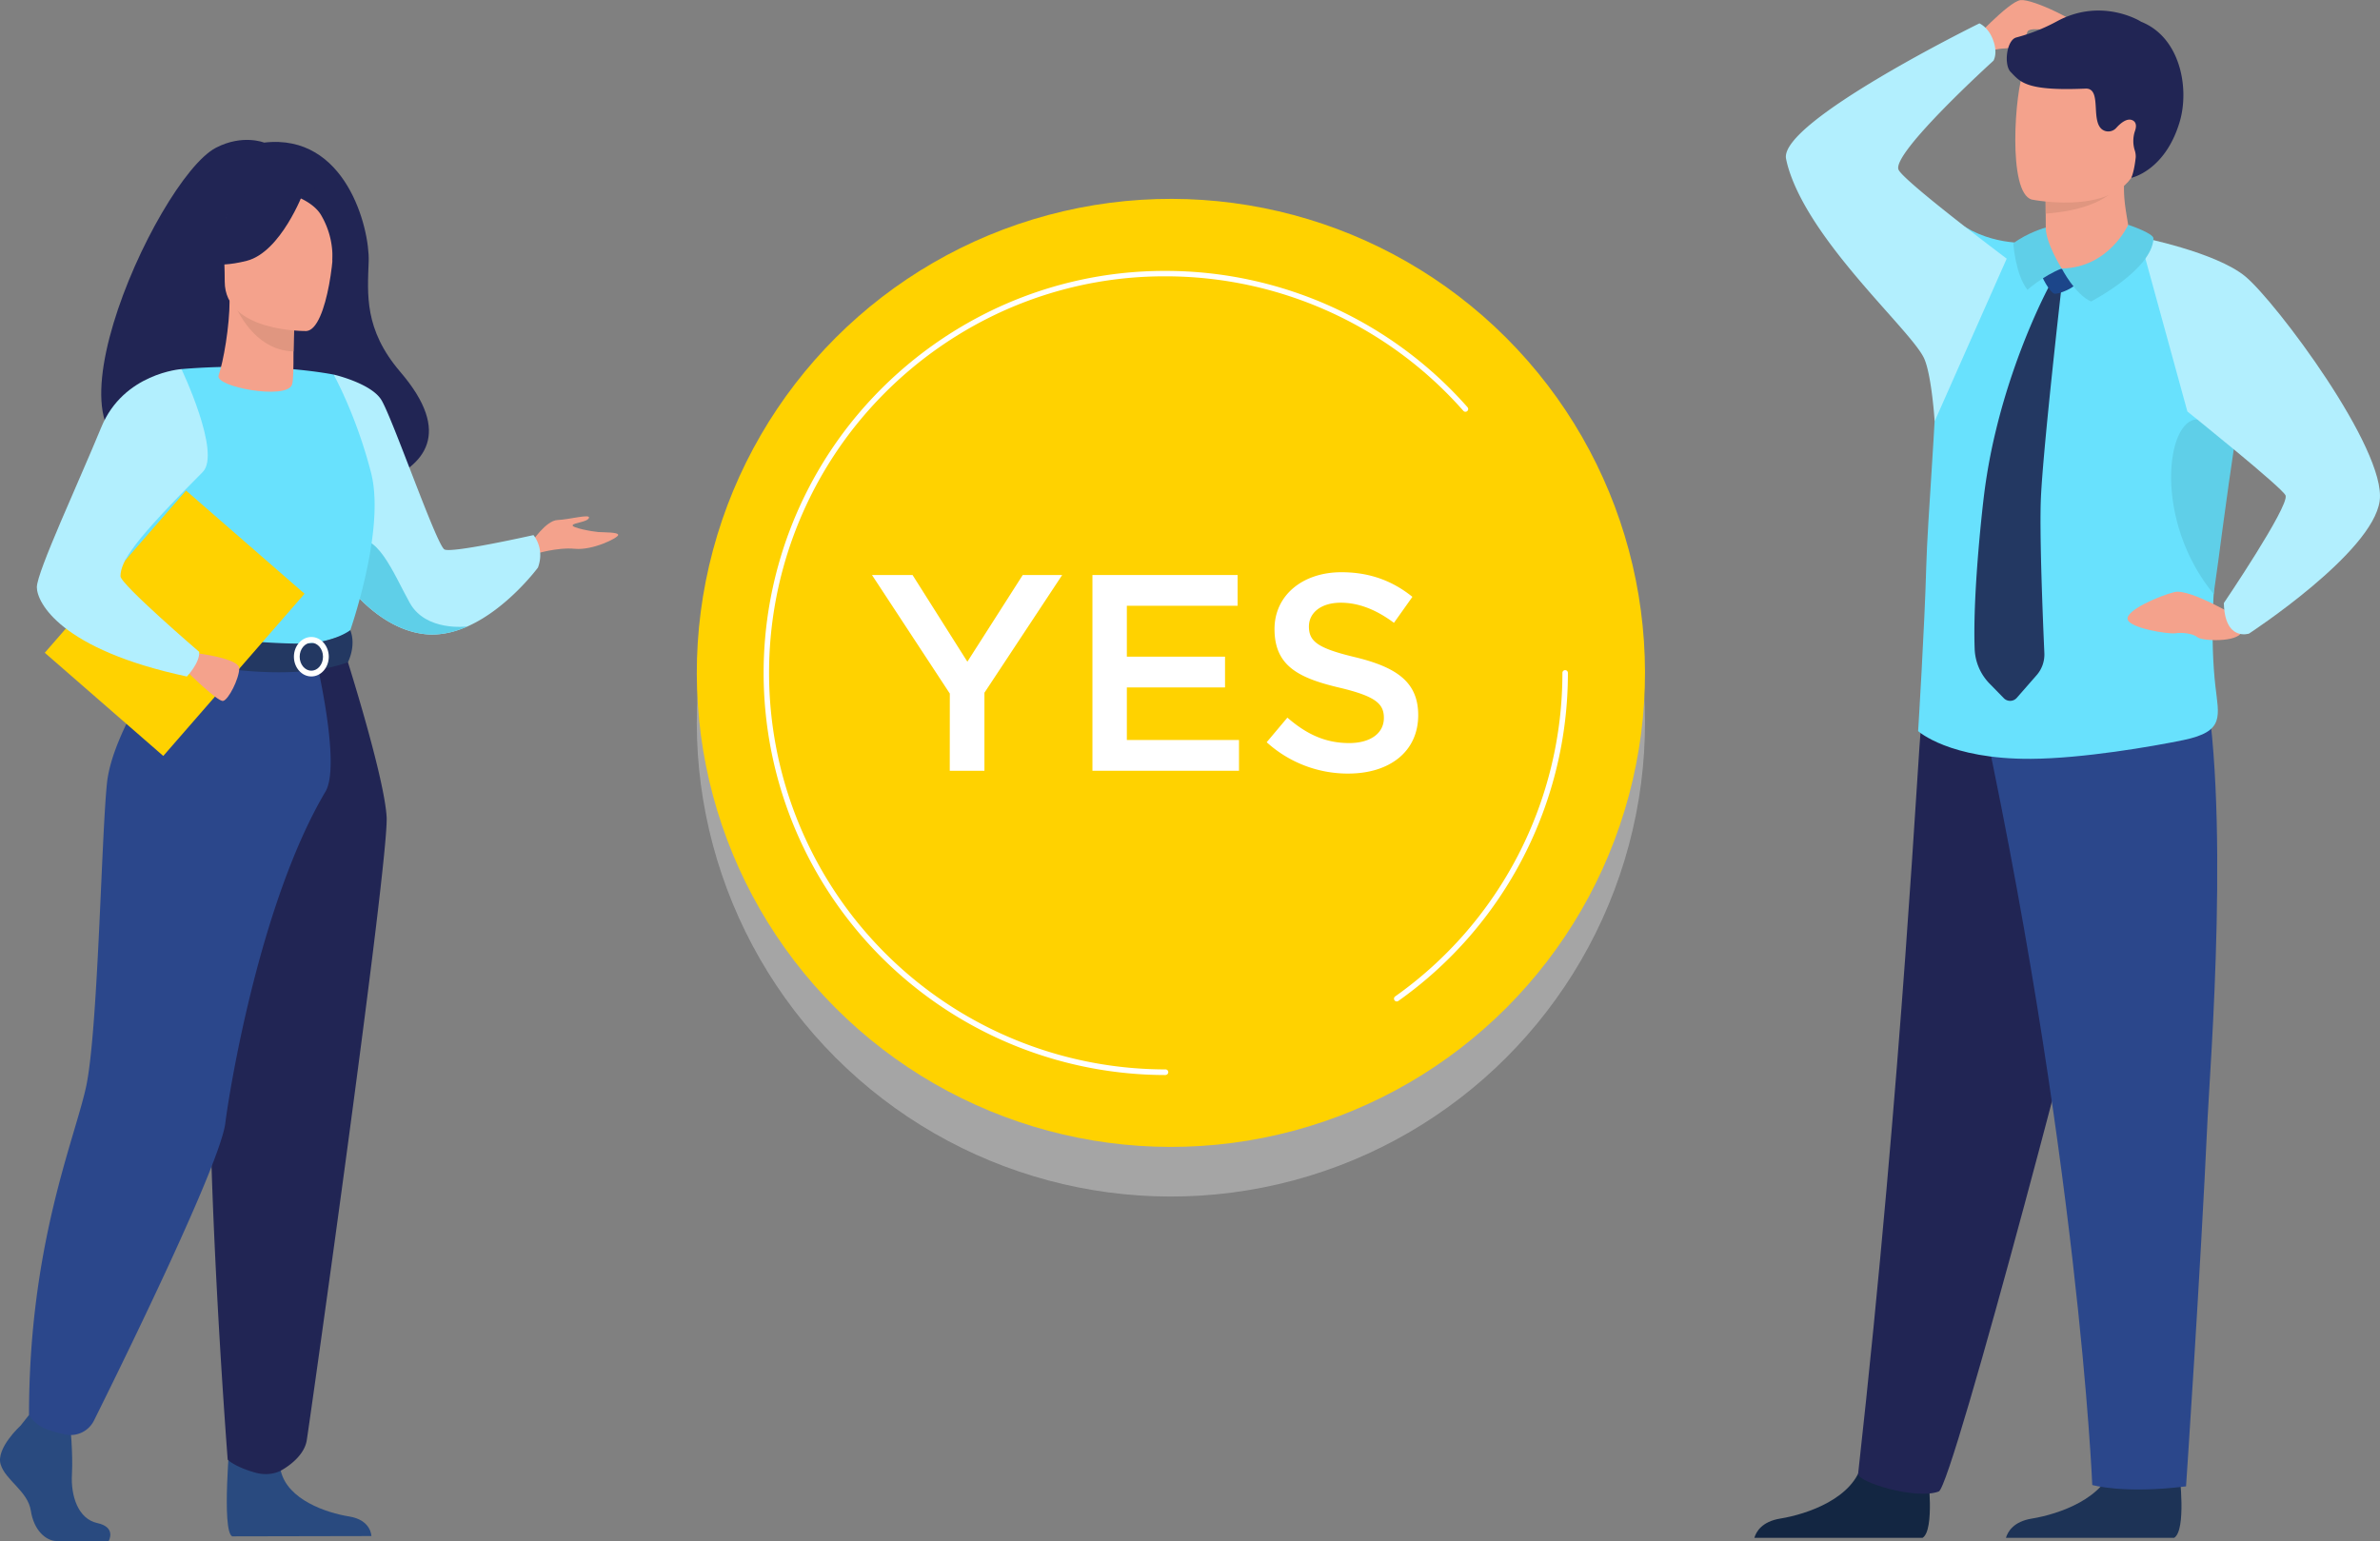 <svg xmlns="http://www.w3.org/2000/svg" viewBox="0 0 1514.35 980.72"><rect x="0" y="0" width="1514.35" height="980.72" fill="#808080" stroke="none"/><defs><style>.cls-1{fill:#132642;}.cls-2{fill:#1d3356;}.cls-3{fill:#212554;}.cls-4{fill:#f4a28c;}.cls-5{fill:#e09680;}.cls-6{fill:#2b478b;}.cls-7{fill:#68e1fd;}.cls-8{fill:#b2effe;}.cls-9{fill:#5fcfe8;}.cls-10{fill:#233862;}.cls-11{fill:#1c468a;}.cls-12{fill:#a5a5a5;}.cls-13{fill:#ffd200;}.cls-14{fill:#fff;}.cls-15{fill:#294a7f;}</style></defs><path class="cls-1" d="M1639.45,1699.53c7.91-4.83,3.41-40.82,3.41-40.82s-36.83-29.46-41.9-6.9-35,32.69-52,35.45c-11.76,1.9-15.4,8.42-16.52,12.27Z" transform="translate(-416.17 -720.85)"/><path class="cls-2" d="M1799.53,1699.53c7.9-4.83,3.4-40.82,3.4-40.82s-36.83-29.46-41.89-6.9-35,32.69-52,35.45c-11.76,1.9-15.4,8.42-16.53,12.27Z" transform="translate(-416.17 -720.85)"/><path class="cls-3" d="M1773.85,1184.05c0,35.46-13.77,85.41-13.77,85.41-10.49,50.83-101.53,397.26-110.3,400.57-14.62,5.51-51.9-6.06-51.32-11.26,28.38-254.65,38.37-466,40-474.16C1643.15,1181,1756.23,1144.54,1773.85,1184.05Z" transform="translate(-416.17 -720.85)"/><path class="cls-4" d="M1669.29,748.92s24.88-27.13,32.56-28,39.35,14.27,41.16,20.25-34.82-6-36.86,0-4.3,10.06-14.7,10.51S1672,758,1672,758Z" transform="translate(-416.17 -720.85)"/><path class="cls-4" d="M1717.86,865.63l0,6.39s-1.42,20,18.77,22.91,35.49-7.8,34.94-23.22c-1.82-11.94-3.81-20.14-3.95-30a84.65,84.65,0,0,1,.72-12l-39.13-1-11.52,2.29Z" transform="translate(-416.17 -720.85)"/><path class="cls-5" d="M1717.71,831.06l.11,25.73c44.3-3.32,50-22.67,50.54-27.07l-39.13-1Z" transform="translate(-416.17 -720.85)"/><path class="cls-4" d="M1709,847.86S1770.1,860.2,1777.2,822s19.76-62.26-18.93-71.75-49,3.66-54.47,15.82S1693.32,843.67,1709,847.86Z" transform="translate(-416.17 -720.85)"/><path class="cls-6" d="M1672.44,1152.11c66.48,302.74,75,513.79,75,513.79s19.94,5.82,59.67.87c0,0,9.09-134.11,13.73-234.58,1.36-29.45,15.23-203.35-3.89-287.66C1809.24,1110.56,1664.89,1117.74,1672.44,1152.11Z" transform="translate(-416.17 -720.85)"/><path class="cls-7" d="M1636.64,1186.13s19.74,18,71.89,17.64c32.78-.21,77.1-7.84,96.92-11.94,26.68-5.53,22.43-15.18,20.27-34.93-2.78-25.31-3.89-71.2,10.35-149q3.15-17.22,7.35-36.55c12-54.89-57-86.7-65.94-99.66-50.69,46.5-64.85,3.37-64.85,3.37h0c-.5,0-24,3.41-45.51-9.44-20.53-12.28-18.79,66.26-18.82,91.61,0,27.23-5.69,94.38-6.48,124C1640.79,1119.61,1636.64,1186.13,1636.64,1186.13Z" transform="translate(-416.17 -720.85)"/><path class="cls-8" d="M1552.6,821.85a65.43,65.43,0,0,0,1.78,6.92l0,0c15,47.64,77.64,102.18,86,120,4.88,10.45,6.9,41.23,6.74,40.27L1693,885.46s-66.08-49.65-68.85-56.69c-4.21-10.68,60.43-69.3,60.43-69.3s3.23-5.08-.73-14.38c-3.09-7.28-8.23-9.36-8.23-9.36S1548.05,798.4,1552.6,821.85Z" transform="translate(-416.17 -720.85)"/><path class="cls-9" d="M1824.68,1098.9c4.68-32,4.89-39.32,16.43-117.08-4.34.88-12.31,6.42-26.77,6C1794.56,987.31,1786.06,1051.82,1824.68,1098.9Z" transform="translate(-416.17 -720.85)"/><path class="cls-4" d="M1841.29,1114.37s-31.71-19.16-41.53-16.73-31.14,11.69-29.82,17.36,26.08,9.53,30.39,8.86,11.26.12,14.09,2.55,25.29,3.35,28-3.23S1841.29,1114.37,1841.29,1114.37Z" transform="translate(-416.17 -720.85)"/><path class="cls-8" d="M1777.49,871.71s48.46,9.46,67.33,25.06c19.27,15.94,90,110.21,85.49,142.87-4.53,33.15-83.14,84.44-83.14,84.44s-15.43,5.13-16-19.45c0,0,41.48-61.31,39.29-68.41-1.37-4.46-62.5-53.5-62.5-53.5Z" transform="translate(-416.17 -720.85)"/><path class="cls-10" d="M1672.61,1133.83a33.31,33.31,0,0,0,9.47,22.05l9.1,9.31a5.61,5.61,0,0,0,8.23-.23l12.62-14.42a20,20,0,0,0,4.93-14c-.51-11.44-1.43-33.47-2-54.72-.44-17.21-.65-33.92-.2-44.06,1.43-32.36,13.23-135.19,13.23-135.19h-7.77s-21.36,39-34.29,93a361.86,361.86,0,0,0-7.58,42.19S1671.25,1096.45,1672.61,1133.83Z" transform="translate(-416.17 -720.85)"/><path class="cls-11" d="M1738.83,894.51l-21.6-5.17s-2.83.24-2.75,3.76,6.09,13.81,8.75,14.63S1744,901.64,1738.83,894.51Z" transform="translate(-416.17 -720.85)"/><path class="cls-9" d="M1786.4,872.65c.16-3.37-16.08-8.75-16.08-8.75s-12.22,27.37-42.3,27.81c0,0,8.57,16.68,18.67,21C1746.69,912.71,1785.4,892.65,1786.4,872.65Z" transform="translate(-416.17 -720.85)"/><path class="cls-9" d="M1728,891.71s-10.11-15.84-10.16-26.08c0,0-11.68,3.28-20.63,10.09,0,0,1.24,19.69,9,29.58C1706.18,905.3,1716.11,896.39,1728,891.71Z" transform="translate(-416.17 -720.85)"/><path class="cls-3" d="M1803.06,798.4c-9.3,31.27-30.79,35.62-30.79,35.62s1.83-3.65,2.83-13.12a13,13,0,0,0-.7-4.62,19.87,19.87,0,0,1,.26-12.2c.92-2.69.9-5.27-1.33-6.54-3.58-2-7.92,1.69-10.63,4.71a6.77,6.77,0,0,1-7.13,1.93l0,0c-10.54-3.5-1-27.45-12.46-26.94-38,1.66-41.43-4.26-47.61-10.61-4.46-4.58-2.6-20.23,3.56-21.93a116,116,0,0,0,25.56-10.1c28.73-15.84,53.93,0,53.84.06C1803.47,744.54,1809.42,777,1803.06,798.4Z" transform="translate(-416.17 -720.85)"/><circle class="cls-12" cx="1161.19" cy="1180.65" r="301.66" transform="translate(-910.91 446.05) rotate(-45)"/><circle class="cls-13" cx="1161.19" cy="1149.07" r="301.66" transform="translate(-888.58 436.8) rotate(-45)"/><path class="cls-14" d="M1020.52,1162.24,971,1086.79h25.81l34.88,55.17,35.23-55.17h25.1l-49.48,74.92v49.65h-22.06Z" transform="translate(-416.17 -720.85)"/><path class="cls-14" d="M1111.27,1086.79h92.36v19.57h-70.47v32.39h62.47v19.58h-62.47v33.45h71.36v19.58h-93.25Z" transform="translate(-416.17 -720.85)"/><path class="cls-14" d="M1222.14,1193.21l13.17-15.66c11.92,10.32,23.85,16.19,39.33,16.19,13.52,0,22.07-6.23,22.07-16,0-8.9-5-13.71-28.12-19.22-26.52-6.23-41.47-14.06-41.47-37.38,0-21.35,17.8-36.12,42.54-36.12,18.15,0,32.56,5.52,45.2,15.66l-11.75,16.55c-11.21-8.36-22.42-12.81-33.81-12.81-12.81,0-20.29,6.58-20.29,15.12,0,9.61,5.7,13.88,29.54,19.58,26.34,6.41,40,15.84,40,36.84,0,23.31-18.33,37.19-44.49,37.19A76.77,76.77,0,0,1,1222.14,1193.21Z" transform="translate(-416.17 -720.85)"/><path class="cls-14" d="M1304.88,1358.17a1.76,1.76,0,0,1-1-3.19,252.06,252.06,0,0,0,106.42-205.91,1.75,1.75,0,0,1,3.5,0,255.57,255.57,0,0,1-107.89,208.78A1.8,1.8,0,0,1,1304.88,1358.17Z" transform="translate(-416.17 -720.85)"/><path class="cls-14" d="M1157.9,1405a255.9,255.9,0,0,1-205-409,258.3,258.3,0,0,1,88.54-74.75,253.11,253.11,0,0,1,116.47-28,256.1,256.1,0,0,1,192,86.74,1.75,1.75,0,1,1-2.63,2.32A252.57,252.57,0,0,0,1157.9,896.7,249.67,249.67,0,0,0,1043,924.29,254.72,254.72,0,0,0,955.7,998a252.38,252.38,0,0,0,202.2,403.42,1.76,1.76,0,0,1,0,3.51Z" transform="translate(-416.17 -720.85)"/><path class="cls-3" d="M524.42,1006c-3.29-6.35,71.8-29.2,73,33.43,0,0,140.66-3.45,73.5-81.85-23.26-27.15-20.86-49.59-20.17-70.48s-14.48-81.61-66.54-75.5c0,0-13.64-5.54-30.65,3.28C514.85,835,428.16,1029.13,524.42,1006Z" transform="translate(-416.17 -720.85)"/><path class="cls-4" d="M754.38,1066s9.16-13.94,16.54-14.21,21-4.1,20-1.37-9.56,3-10.38,4.65,12.57,4.1,16.39,4.37,12.85,0,12.58,1.92-16.26,9.83-27.54,8.74-25.21,3.28-25.21,3.28Z" transform="translate(-416.17 -720.85)"/><path class="cls-8" d="M622,1070.54a136.58,136.58,0,0,0,14,21.18c10.88,13.63,27.66,29.37,48.72,32.48,10.06,1.48,19.9-.68,28.94-4.7h0c25.58-11.36,44.81-37.47,44.81-37.47,4.51-12.3-2.87-20.64-2.87-20.64S704,1073,699,1070.54,665.42,985.41,658.59,975s-30.12-15.78-30.12-15.78Z" transform="translate(-416.17 -720.85)"/><path class="cls-9" d="M636,1091.72c10.88,13.63,27.66,29.37,48.72,32.48,10.06,1.48,19.9-.68,28.94-4.7-1,.13-26.54,3.29-36.73-14.93-10.39-18.59-21.62-48.11-37-38.27C633.19,1070.55,633.49,1081.1,636,1091.72Z" transform="translate(-416.17 -720.85)"/><path class="cls-15" d="M429.25,1628.13s-15.76,14.38-12.68,24.61,17.3,17,19.22,29.52,9.61,19.31,16.53,19.31h33s5.09-8.79-7.21-11.44-16.94-17.33-16.17-31-1.15-31.8-1.15-31.8l-26.15-6Z" transform="translate(-416.17 -720.85)"/><path class="cls-15" d="M562.66,1634.24s-5.67,60.93,1.25,64.34l88.56-.18s0-10.22-14.23-12.49-39.21-10.6-43.44-29.15S562.66,1634.24,562.66,1634.24Z" transform="translate(-416.17 -720.85)"/><path class="cls-7" d="M494.54,1029.44a352.57,352.57,0,0,0,0,40.93c.87,14.8,15.84,34.62,18,39.53,5.33,12.3,11.34,14.3,11.34,14.3l46.5,11.39,16.34,4,51.56-15.39s23.48-65.55,14-102.44-23.83-62.52-23.83-62.52-39.58-8.24-96.85-3.5Z" transform="translate(-416.17 -720.85)"/><path class="cls-3" d="M635,1134.15s25.53,79.47,27.17,106.52-48.8,384.38-50.83,396.85c-1.91,11.75-16.51,19.24-16.51,19.24s-6.71,4-16.29,1.25c-13.29-3.75-17.49-8.24-17.49-8.24s-19.87-254.84-7.57-345.87a1443.39,1443.39,0,0,0,12.44-169.75Z" transform="translate(-416.17 -720.85)"/><path class="cls-6" d="M526.8,1131.78s-38.95,52.25-42.58,87.58-5.7,159.4-13.43,193.84-36.16,100.71-36.16,208.12c0,0,3,6.15,12.08,9.43a98.93,98.93,0,0,0,10.62,2.94,16.69,16.69,0,0,0,18.67-8.87c19.22-38.68,80.42-163.45,83.56-189.36,2.22-18.32,21.54-139.63,63.7-210.82,10.12-17.08-6.21-85.05-6.21-85.05Z" transform="translate(-416.17 -720.85)"/><path class="cls-10" d="M639.05,1121.88s-10.25,8.11-30.61,8.52c-24.32.48-84.59-6.2-84.59-6.2a49.78,49.78,0,0,0-2.57,15.38s73.61,18.56,116.26,2.71C637.54,1142.29,643,1131.94,639.05,1121.88Z" transform="translate(-416.17 -720.85)"/><path class="cls-14" d="M603.18,1138.79c0-6.92,5-12.56,11.09-12.56s11.1,5.64,11.1,12.56-5,12.56-11.1,12.56S603.18,1145.72,603.18,1138.79Zm3.67,0c0,4.9,3.33,8.89,7.42,8.89s7.42-4,7.42-8.89-3.32-8.88-7.42-8.88S606.85,1133.9,606.85,1138.79Z" transform="translate(-416.17 -720.85)"/><rect class="cls-13" x="477.26" y="1049.04" width="99.99" height="136.88" transform="translate(-225.11 1585.63) rotate(-138.95)"/><path class="cls-4" d="M540.86,1136.49s27.63,3.24,27.54,9.79-6.88,20-10.29,20.64-22.49-18.23-22.49-18.23Z" transform="translate(-416.17 -720.85)"/><path class="cls-8" d="M531.62,955.74s-36.89,2.59-51,37-41,92.09-41,101.8,15,39.64,95.47,56.84c0,0,8.33-8.75,7.83-15.68,0,0-50.25-43.15-50.11-48.2.25-9.54,8.23-22.13,52.35-66.26C557.15,1009.21,531.62,955.74,531.62,955.74Z" transform="translate(-416.17 -720.85)"/><path class="cls-4" d="M555.25,959.77c3.1-8.69,7-31.43,7-47.5l2.33.46,39.25,7.77s-.89,12.35-.92,24v.29c0,10.11,0,18.24-1,21C598.15,975.47,552.68,967,555.25,959.77Z" transform="translate(-416.17 -720.85)"/><path class="cls-5" d="M603.82,920.5s-.89,12.35-.92,24c-22-.62-33.57-20.65-38.33-31.76Z" transform="translate(-416.17 -720.85)"/><path class="cls-4" d="M611.16,931.52s-52,.86-52-31.51-6.76-54.06,26.42-56,39.63,10.43,42.27,21.23S624.67,930.46,611.16,931.52Z" transform="translate(-416.17 -720.85)"/><path class="cls-3" d="M609.23,843.24s-14.22,38-36.06,43.59-31.31-.24-31.31-.24,16.75-13.3,20.23-36.53C562.09,850.06,598.5,825.16,609.23,843.24Z" transform="translate(-416.17 -720.85)"/><path class="cls-3" d="M605.71,846.32s10.55,3.94,14.89,11.64a52.28,52.28,0,0,1,7,29.72s10.72-25.82-1.33-40.42C613.52,831.78,605.71,846.32,605.71,846.32Z" transform="translate(-416.17 -720.85)"/><path class="cls-14" d="M601,912.31" transform="translate(-416.17 -720.85)"/></svg>
